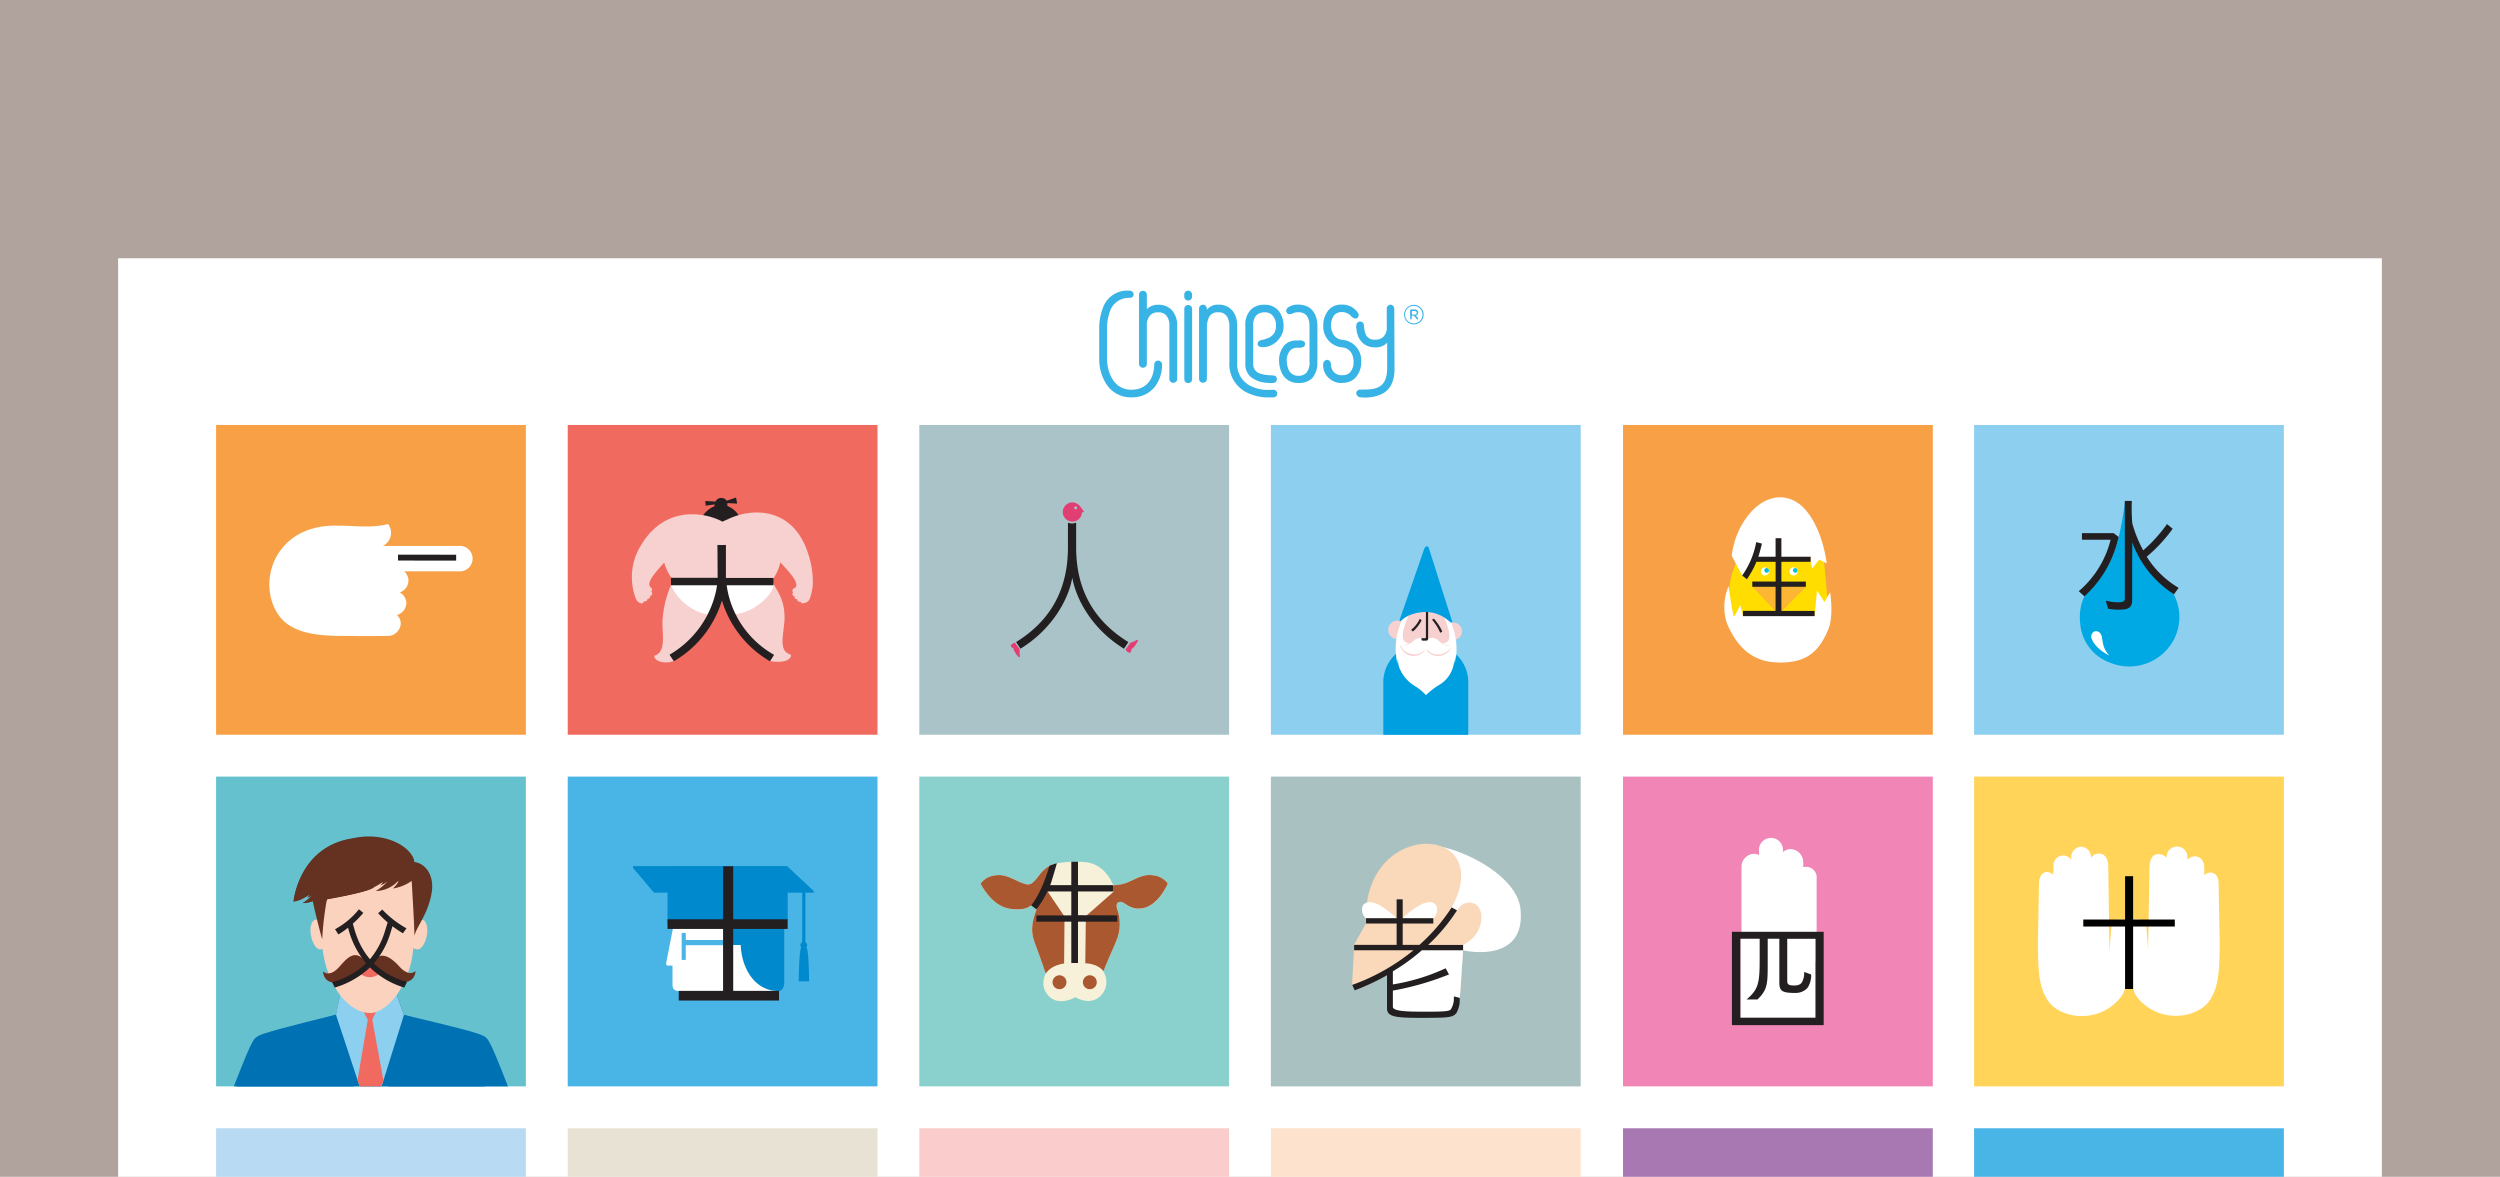 <svg id="Layer_1" data-name="Layer 1" xmlns="http://www.w3.org/2000/svg" xmlns:xlink="http://www.w3.org/1999/xlink" viewBox="0 0 572.11 269.3"><defs><clipPath id="clip-path"><rect id="SVGID" width="572.11" height="269.3" style="fill:none"/></clipPath><clipPath id="clip-path-2"><path id="SVGID-2" data-name="SVGID" d="M403,130.76a.93.93,0,1,0,.93-.93.93.93,0,0,0-.93.93" style="fill:none"/></clipPath><clipPath id="clip-path-3"><path id="SVGID-3" data-name="SVGID" d="M409.52,130.76a.93.93,0,1,0,.93-.93.93.93,0,0,0-.93.93" style="fill:none"/></clipPath><clipPath id="clip-path-4"><path id="SVGID-4" data-name="SVGID" d="M245.19,197.22a21.48,21.48,0,0,0-2.9.29c-3.48.61-4.24,2.66-5.37,3.9s-1.65,1.27-3.65.4-3.4-1.86-5.67-1.47a4.64,4.64,0,0,0-3.2,1.87s2.42,5.07,6.6,5.73c2,.32,4.05.29,5.33-1.07.26-.28,1-.2,1,.94-1.55,3.83-1.29,5.95-.53,7.95.49,1.31,1.87,5.1,2.36,6.58,0,.07.15.35.13.41-.73,1.8-.83,3.52.68,5.14,2.37,2.55,6.15.29,6.15.29s3,2,5.47-.05a4.43,4.43,0,0,0,.91-5.8c.49-1.48,2.51-5.81,3-7.12a9.94,9.94,0,0,0,.13-7.25c-.29-1,0-1.67.92-1.57s1.72,1.54,4.09,1.54c4.23,0,6.6-5.73,6.6-5.73a4.64,4.64,0,0,0-3.2-1.87c-2.27-.4-3.67.6-5.67,1.47a8.6,8.6,0,0,1-3.6.77c-.17-.41-1.69-4.5-5.88-5.22,0,0-.87-.11-2.16-.14-.46,0-1,0-1.52,0" style="fill:none"/></clipPath><clipPath id="clip-path-5"><path id="SVGID-5" data-name="SVGID" d="M145.1,198.25c-.27,0-.33.24-.14.43l4.63,5.47a.43.43,0,0,0,.32.12h2.85v7.15l14.75.14v4.71h2c.31,6.23,3.9,10.68,8.78,10.52.74,0,1.19-1,1.19-2V211.25s.79-.39.79-.88v-6.1h3.32v11.33a.77.77,0,0,0-.42.69.75.75,0,0,0,.19.5c-.53,1-.57,7.77-.57,7.77l2.37,0s0-7.11-.62-7.81a.77.77,0,0,0-.23-1.16V204.26h1.76c.21,0,.26-.22.1-.35l-6-5.61a.29.29,0,0,0-.19-.06Z" style="fill:none"/></clipPath><clipPath id="clip-path-6"><path id="SVGID-6" data-name="SVGID" d="M312.57,210.14v1.23l-2.74,4.88v1.23l-.43,7.94,8.42-2.71.17,3.14s-.06,4.4.41,5.31c.37.7,10,2.71,14.19.66,1.31-.63,1.17-2.26,1.48-3.46l.74-10.88-.05-1.2s4.51-1.92,4.23-6.84c-.18-3.12-3.81-4.07-5.61-1l-1.22-.67c5.19-9.49.41-14.66-5.73-14.65s-13.94,5.38-13.86,17" style="fill:none"/></clipPath><clipPath id="clip-path-7"><rect id="SVGID-7" data-name="SVGID" x="49.45" y="177.72" width="70.89" height="70.89" style="fill:none"/></clipPath><clipPath id="clip-path-8"><path id="SVGID-8" data-name="SVGID" d="M88.85,249h27.52s-2.84-7.48-4-9.74c-.83-1.65-1-2-2.87-2.68-3.65-1.27-17.1-4.33-17.1-4.33l-1.9-5.38Z" style="fill:none"/></clipPath><clipPath id="clip-path-9"><path id="SVGID-9" data-name="SVGID" d="M90.45,228l-1,13.85,3.23-9.54-.19,0-1.81-5.12Z" style="fill:none"/></clipPath><clipPath id="clip-path-10"><path id="SVGID-10" data-name="SVGID" d="M77.14,232.16s-13.23,3.17-16.88,4.44c-1.89.69-2,1-2.87,2.68-1.13,2.26-4,9.74-4,9.74H80.95L79,226.78Z" style="fill:none"/></clipPath><clipPath id="clip-path-11"><path id="SVGID-11" data-name="SVGID" d="M77.14,232.16h0l3.19,9.41L79,226.78Z" style="fill:none"/></clipPath><clipPath id="clip-path-12"><path id="SVGID-12" data-name="SVGID" d="M78.08,226.56l-1.19,5.68s-13,3.58-16.7,4.84c-1.89.69-2,1-2.87,2.68a93.81,93.81,0,0,0-3.22,9.33l56.87,0-.75-11.52-17.8-5.3-1.76-5-3-2.7Z" style="fill:none"/></clipPath><clipPath id="clip-path-13"><polygon id="SVGID-13" data-name="SVGID" points="78.08 226.56 76.89 232.22 82.45 249.07 87.17 249.07 92.44 232.24 92.42 232.24 90.66 227.23 88.89 225.64 84.24 225.24 78.08 226.56" style="fill:none"/></clipPath><clipPath id="clip-path-14"><path id="SVGID-14" data-name="SVGID" d="M73.72,216.57c1.15,10,6.64,15.33,11.05,15.26,4.21-.07,9.85-7.45,9.85-16.3s2.87-17.58-8-17.58-13.9,9.83-12.88,18.62" style="fill:none"/></clipPath></defs><title>word-bank</title><rect width="572.11" height="269.3" style="fill:#b0a39e"/><g style="clip-path:url(#clip-path)"><rect x="27.03" y="59.11" width="518.04" height="710.46" style="fill:#fff"/><rect x="210.38" y="97.25" width="70.89" height="70.89" style="fill:#aac3c8"/><path d="M244.39,119.6v5.72c0,9.83-4.18,16.86-11.86,21.61l1,1.52c7.17-4.4,10.79-11,11.76-15.76l.09-.47.1.48c1,4.78,4.57,11.36,11.74,15.76l1-1.52c-7.69-4.74-11.95-11.77-11.95-21.61V119.6a2.42,2.42,0,0,1-.94.2,2.85,2.85,0,0,1-1-.21" style="fill:#231f20"/><path d="M257.56,148.68a2.12,2.12,0,0,0,1,.76,0,0,0,0,0,0,0l.44-.63a0,0,0,0,0,0-.05l-.2-.16a2,2,0,0,0,.82-.69,7.82,7.82,0,0,0,.58-.86c.16-.27.22-.41.19-.5a.21.21,0,0,0-.12-.12c-.08,0-.2,0-.38.15l-.29.16a3.82,3.82,0,0,1-.94.34Z" style="fill:#e13f73"/><path d="M232.26,147.08a2.07,2.07,0,0,0-1,.64,0,0,0,0,0,0,0l.42.62a0,0,0,0,0,0,0l.22-.13a2,2,0,0,0,.34,1,6.75,6.75,0,0,0,.58.83c.19.24.29.34.39.34a.19.19,0,0,0,.15-.07c.06-.06,0-.19,0-.4s0-.2,0-.32a3.64,3.64,0,0,1,0-1Z" style="fill:#e13f73"/><path d="M246.16,115.89a.33.33,0,1,0,.33.33.33.33,0,0,0-.33-.33m1.93,1.2-.48.21a2.2,2.2,0,1,1-2.19-2.33,2.33,2.33,0,0,1,1.92,1.12Z" style="fill:#e13f73"/><rect x="129.92" y="97.25" width="70.89" height="70.89" style="fill:#f16a60"/><path d="M166.54,115.13l2.09.12a0,0,0,0,0,.05-.06l-.23-1.31a0,0,0,0,0-.07,0l-2.08.71a1.49,1.49,0,0,0-2.57.19l-2.27-.13a0,0,0,0,0-.05.06l.07,1a0,0,0,0,0,.06,0l2-.28a1.51,1.51,0,0,0,0,.39c-1.68.68-3.27,2.35-3.27,3.93,0,2.05,1.14.15,4.77.24s4.45,1.57,4.45-.48c0-1.59-1.45-3.11-3.06-3.72a1.42,1.42,0,0,0,0-.61" style="fill:#231f20"/><path d="M146.92,138a.5.5,0,0,0,.49-.43.47.47,0,0,0,.24.06.5.5,0,0,0,.5-.5.45.45,0,0,0,0-.09l.12,0a.5.5,0,0,0,.5-.5.47.47,0,0,0,0-.19.5.5,0,0,0,.5-.5,1,1,0,0,0-.21-.46c.63-1.28-.91-.57-.34-2.31.37-1.14,2.08-3,3.28-4.34a11.26,11.26,0,0,0,1.66,3.52,2.41,2.41,0,0,1,0,1.38,24.48,24.48,0,0,0-2,7.69c-.34,2.95,1,7.53-1.61,8.62-.16.07-.41,0-.27.47.6,1.41,3.41,1.36,4.53.79.41-1.09,6.57-5,8.56-9.44a31.55,31.55,0,0,0,2.45-7.61,31.57,31.57,0,0,0,2.45,7.61c1.85,4.13,7.48,8.7,8.26,9.33l.24.15c.81.29,4.11.51,4.7-1,.21-.43-.27-.55-.43-.61-2.53-1-1-5.18-1-8.33,0-4-1.58-5.93-2.42-7.52a2.32,2.32,0,0,1-.32-1.12,11.3,11.3,0,0,0,1.78-4c1.27,1.39,3.16,3.43,3.55,4.61.58,1.77-1.33,1-.64,2.32a.83.83,0,0,0-.15.36.49.49,0,0,0,.49.49.46.46,0,0,0,0,.18.49.49,0,0,0,.49.49h.12a.52.52,0,0,0,0,.09.49.49,0,0,0,.49.49.47.47,0,0,0,.24-.06.49.49,0,0,0,.48.41,2.11,2.11,0,0,0,1.17-.37,1.41,1.41,0,0,0,.48-.64,11.27,11.27,0,0,0,.69-3.17,19.76,19.76,0,0,0-1-7c-3.32-10.74-12.66-10.87-18.52-8-.63.27-1.14.51-1.14.51-3.7-2.06-13.92-4.34-19.47,6.92a13.87,13.87,0,0,0-1.06,8.12,12.38,12.38,0,0,0,.76,2.69,1.64,1.64,0,0,0,1.55,1" style="fill:#f7d1cf"/><path d="M153.65,132.77c.65.29-.09,1.16-.09,1.16a11.86,11.86,0,0,0,9.84,6.92c-.27-.73,1.48-7.18,1.48-7.18Z" style="fill:#fff;fill-rule:evenodd"/><path d="M176.23,133l.8.94c-.29,2.38-5,6.79-9.74,6.64.27-.72-1.69-6.87-1.69-6.87Z" style="fill:#fff;fill-rule:evenodd"/><path d="M164.23,132.23H153.55v1.7c2.77,0,10.54,0,10.54,0-.06.38-.13.79-.19,1.14a22.44,22.44,0,0,1-10.69,14.76l1,1.49a24.2,24.2,0,0,0,11-13.9,24.21,24.21,0,0,0,11,13.91l.94-1.47a21.75,21.75,0,0,1-10.67-14.78c-.06-.35-.13-.76-.19-1.14H177v-1.69c-2.49,0-10.88,0-10.88,0v-7.55a16,16,0,0,1-1.94,0Z" style="fill:#231f20"/><rect x="371.42" y="97.25" width="70.89" height="70.89" style="fill:#f8a045"/><path d="M417.34,127.69s.49,5,.85,9-2.38,9.23-2.38,9.23-16.7-1.53-18.16-3.18a7.05,7.05,0,0,1-1.65-3.91c-2-7.64,5.32-17.19,5.32-17.19s.12.8.37.67,3.79-2,5.5-1.83,10.15,7.22,10.15,7.22" style="fill:#fd0;fill-rule:evenodd"/><polygon points="401.02 134.26 407 140.66 413.27 134.28 401.02 134.26" style="fill:#fcb633;fill-rule:evenodd"/><path d="M398.7,131.73c0-.05-2.4-4.53-2.4-4.53a18.35,18.35,0,0,1,3.55-9c4.1-5.38,9.87-5.89,13.67-1.12s4.5,11.85,4.5,11.85l-1.71-.86-1.59,2-.38-1.5,0-1.06-7.16.31-.12-4.65-.25,4.52-2.81.49-2.69-.61.86-2.45q-2.51,6.54-3.41,6.61" style="fill:#fff;fill-rule:evenodd"/><path d="M407.06,151.6c-5.45,0-9.45-3-11.92-9.11a12.12,12.12,0,0,1,.43-8.32s.73,5.32,1.22,7a23.73,23.73,0,0,0,1.47-2.69l.61,2.45h16.39l.55-5.81,1.69,2.65,1.31-2.23s.86,5.26-.37,8.38c-2.47,6.13-5.92,7.71-11.37,7.71" style="fill:#fff"/><path d="M403.9,129.83a.93.93,0,1,1-.93.93.93.93,0,0,1,.93-.93" style="fill:#fff"/><g style="clip-path:url(#clip-path-2)"><path d="M404.29,130a.53.53,0,1,1-.53.53.53.53,0,0,1,.53-.53" style="fill:#00bedb"/></g><path d="M410.45,129.83a.93.93,0,1,1-.93.93.94.94,0,0,1,.93-.93" style="fill:#fff"/><g style="clip-path:url(#clip-path-3)"><path d="M410.84,130a.53.53,0,1,1-.52.53.53.53,0,0,1,.52-.53" style="fill:#00bedb"/></g><path d="M403.21,124.4c-.27,1.09-.51,2.06-.82,3h3.94v-4.23h1.33v4.23h6.69v1.17h-6.69v4.52h5.6v1.2h-5.6v5.52h7.6V141H398.87V139.8h7.46v-5.52H401v-1.2h5.34v-4.52h-4.39a21,21,0,0,1-2.19,4l-1.07-.86a19.22,19.22,0,0,0,3.21-7.64Z" style="fill:#231f20"/><rect x="290.84" y="97.25" width="70.89" height="70.89" style="fill:#8dcfef"/><path d="M336,156.16v12H316.56v-12a8.78,8.78,0,0,1,8.78-8.78h1.89a8.78,8.78,0,0,1,8.78,8.78" style="fill:#009fdf"/><path d="M322.86,139.18a23.61,23.61,0,0,0,2-1.32c.46-.4,5,1.58,6.09,2.86a4.37,4.37,0,0,1,.66,2,2,2,0,1,1,1.05,3.75,2,2,0,0,1-.9-.21c0,.54,1,3,1,3.12-4.48,5.61-11.9,2.15-12.59-.58-.06-.24.19-2.35.18-2.62a2.15,2.15,0,0,1-.56.08,2.12,2.12,0,1,1,1.39-3.73,20.84,20.84,0,0,1,1.71-3.33" style="fill:#f7d1cf"/><path d="M329.6,144.82a11.91,11.91,0,0,0-1.89-3l.42-.25a11.74,11.74,0,0,1,1.93,2.94Zm-6.69-.67a6.8,6.8,0,0,0,2-2.56l.41.36a7.91,7.91,0,0,1-2,2.57,3.28,3.28,0,0,0-.37-.37" style="fill:#231f20"/><path d="M320.48,147.73h-.1a3.5,3.5,0,0,0,2.19,2.24,3.13,3.13,0,0,0,3.46-1.13.28.28,0,1,1,.47.06A3.27,3.27,0,0,0,330,150a3,3,0,0,0,2.13-2,3.49,3.49,0,0,1-2.1,1.65,3.44,3.44,0,0,1-3.61-1.1l-.14-.22-.08.13a3.06,3.06,0,0,1-3.33,1.17,3.13,3.13,0,0,1-2.34-1.94m9.48-.58c1.7.28,1.93-1.25,1.45-3.05a22.75,22.75,0,0,0-1.25-3.5,9.39,9.39,0,0,1,1.62,1.12c.29.76.63,1.72.87,2.59a14.71,14.71,0,0,1,.47,6.3l-.1-.44a3.23,3.23,0,0,1-.31,1.81,2.44,2.44,0,0,0,0-1.15,6,6,0,0,1-.35,2.2,7,7,0,0,1-3.16,3.81,16.39,16.39,0,0,0-2.73,2.09l-.21.18a12,12,0,0,0-2.84-2.27,8.75,8.75,0,0,1-3.22-3.94,5,5,0,0,1-.3-2.07s-.14.16-.14,1.16a15.16,15.16,0,0,1,.17-7.68c.29-1,.71-2.17,1-3a6.67,6.67,0,0,1,1.67-1,17.28,17.28,0,0,0-1.41,3.64c-.46,1.72-.28,3.29,1.22,3.19a3.23,3.23,0,0,1-1.58.57,3.54,3.54,0,0,0,2.7-1.13,2.31,2.31,0,0,1,2.63-.18,1.54,1.54,0,0,1,.12.18,2,2,0,0,1,2.77,0c1.44,1.36,2.46,1.39,2.91,1.3a3.43,3.43,0,0,1-2-.77" style="fill:#fff"/><path d="M326.5,146.58a4.69,4.69,0,0,1-1.11,0l-.16-.53h.52c.5,0,.56,0,.56-.2v-6l.66,0c0,.06-.05.09-.15.1V146c0,.37-.06.52-.3.61" style="fill:#231f20"/><path d="M326,125.49c.18-.51.8-.7,1,0l5.37,16.89a2.21,2.21,0,0,0-.37.08s-1.09-.9-1.57-1.2a7.82,7.82,0,0,0-3.94-1.2,9.3,9.3,0,0,0-4.48,1,7.16,7.16,0,0,0-1.48,1.08l-.29-.12s5.3-15.27,5.73-16.56" style="fill:#009fdf;fill-rule:evenodd"/><rect x="451.76" y="97.25" width="70.89" height="70.89" style="fill:#8dcfef"/><path d="M497.47,136a32.26,32.26,0,0,1-9.58-14.44c-.48-1.41-.22-6.88-.22-6.88s-1.13.2-1.37,0a74.92,74.92,0,0,1-1.45,8.25c-2.14,9.05-5.87,9.28-7.73,13.25a11.39,11.39,0,0,0-1.09,6.31,10.35,10.35,0,0,0,6.7,9.1,11.54,11.54,0,0,0,14.41-4.64,11.1,11.1,0,0,0,.32-10.91" style="fill:#00a8e4;fill-rule:evenodd"/><path d="M484.84,122.88A25.74,25.74,0,0,1,477,136.47l-1.29-1.18A22.62,22.62,0,0,0,483,123.52h-6.56V122h7.24ZM497.51,136a23.82,23.82,0,0,1-9.58-11.93c.06,1.55,0,3.67,0,4.89v8.3c0,1.83-.88,2.25-2.86,2.25a13.22,13.22,0,0,1-2.65-.21l-.52-1.84a11.88,11.88,0,0,0,2.8.37c.94,0,1.55-.14,1.55-.87V114.63h1.61a41.13,41.13,0,0,0,.1,5.13,29.25,29.25,0,0,0,2.45,6.09l.08.08a35,35,0,0,0,5.42-6l1.3,1.07a35.34,35.34,0,0,1-5.94,6.4,21.31,21.31,0,0,0,7.29,7.12Z" style="fill:#231f20"/><path d="M478.74,146.31a1.31,1.31,0,0,1,.46-1.77,1.2,1.2,0,0,1,1.5.49c.71,1,0,2.77,2,5,0,0-3-1.39-4-3.75" style="fill:#fff;fill-rule:evenodd"/><rect x="129.92" y="258.19" width="70.89" height="70.89" style="fill:#e8e2d5"/><rect x="371.42" y="258.19" width="70.89" height="70.89" style="fill:#a878b3"/><rect x="451.76" y="258.19" width="70.89" height="70.89" style="fill:#49b4e6"/><rect x="210.38" y="177.72" width="70.89" height="70.89" style="fill:#8ad1cd"/><path d="M258.37,201.81c2-.87,3.4-1.87,5.67-1.47a4.64,4.64,0,0,1,3.2,1.87s-2.37,5.74-6.6,5.74c-2.37,0-3.17-1.43-4.09-1.54s-1.21.59-.92,1.57a9.94,9.94,0,0,1-.13,7.25c-.49,1.31-2.51,5.64-3,7.12a4.43,4.43,0,0,1-.91,5.79c-2.48,2.05-5.47.05-5.47.05s-3.78,2.26-6.15-.29c-1.51-1.63-1.41-3.35-.68-5.14,0-.06-.1-.34-.13-.41-.49-1.48-1.87-5.27-2.36-6.58-.76-2-1-4.12.53-7.95,0-1.15-.71-1.23-1-.94-1.28,1.37-3.29,1.4-5.33,1.07-4.18-.66-6.6-5.74-6.6-5.74a4.65,4.65,0,0,1,3.2-1.87c2.27-.4,3.67.6,5.67,1.47s2.59.77,3.65-.4,1.89-3.29,5.37-3.9a21.25,21.25,0,0,1,2.9-.29c.53,0,1.06,0,1.52,0,1.3,0,2.16.14,2.16.14,4.19.73,5.72,4.82,5.88,5.22a8.58,8.58,0,0,0,3.61-.77" style="fill:#f8f1da"/><g style="clip-path:url(#clip-path-4)"><path d="M261.06,200.06a6.11,6.11,0,0,1,3.2-.28A5.8,5.8,0,0,1,267,201a4.22,4.22,0,0,1,.62.62,4.51,4.51,0,0,1,.35.52l-.09.23a14.47,14.47,0,0,1-1.78,3c-1.15,1.47-2.93,3.07-5.3,3.07a4.62,4.62,0,0,1-2.78-.86c-.28-.19-.51-.38-.73-.52a.77.77,0,0,0-.4-.16,1,1,0,0,0-1,.89,16.61,16.61,0,0,1,1,4.12,46.48,46.48,0,0,1-2.21,7.08c-.58,1.37-1.23,2.76-1.47,3.49l.09.69-.5-.52c-1.38-2.25-4.44-2.2-4.44-2.2l.13-10.81,6.36-5.58a5.4,5.4,0,0,0-1.6-.69c-.23,0,1.7-.57,1.65-.89-.11-.7-.8-3-1-3.69a9.38,9.38,0,0,0,1.31,2.18c.3.22.55.41.78.55a1.57,1.57,0,0,0,.55.23,3.33,3.33,0,0,0,1.8-.44c1-.44,1.88-.91,2.77-1.22" style="fill:#a95830"/><path d="M231.24,200.06a6.09,6.09,0,0,0-3.19-.28,41.9,41.9,0,0,0-4,1.16l-.43,1.83a15.37,15.37,0,0,1,2.67,2.57,8.63,8.63,0,0,0,5.3,3.07c2.76.51,4.95-1,4.95-.65,0,0-1.18,4-1.05,5.42.16,1.83,2.45,8.62,2.7,9.36l.71,1.19s.53-2.62,4.62-3.24l.09-10.75-4.31-6.38s-.11.1-.11,0a5.72,5.72,0,0,1,.08-.86c.11-.7,1.2-3.35,1.37-4l-.16-1.21-1.9,1.18c-.69.43-.9,2.15-1.38,2.5-.3.22-.55.41-.79.55a1.56,1.56,0,0,1-.55.23,3.34,3.34,0,0,1-1.81-.44c-1-.44-1.87-.91-2.77-1.22" style="fill:#a95830"/></g><path d="M255.69,209.48v1.44h-9v9.45h-1.53v-9.45h-8v-1.44h8V204h-5.48a20.3,20.3,0,0,1-2.51,4.09c-.33-.26-1.22-.92-1.22-.92,1.66-1.86,3.32-5.85,4.19-9a7.5,7.5,0,0,1,1.72-.61s-1.16,4.1-1.53,5h4.83v-5.36h1.53v5.36h8V204h-8v5.44Z" style="fill:#231f20"/><path d="M240.87,224.77a1.59,1.59,0,1,1,1.59,1.6,1.59,1.59,0,0,1-1.59-1.6" style="fill:#a95830"/><path d="M247.81,224.78a1.59,1.59,0,1,1,1.59,1.59,1.59,1.59,0,0,1-1.59-1.59" style="fill:#a95830"/><rect x="129.92" y="177.72" width="70.89" height="70.89" style="fill:#49b4e6"/><path d="M177.25,225c-3-1.74-5.9-4.67-6.12-8.91h-3.67v.21H156.93v3.38H156v-6.19h.94v1.62h9.65l-.24-3.17H154.1l-1.66,8.47c0,.25,0,.56.39.56h1.07v4.28c0,.57,0,1.57,1.62,1.55h22.77c-1-.12-.14-1.28-1-1.79" style="fill:#fff;fill-rule:evenodd"/><path d="M169.5,216.26c.31,6.23,3.9,10.68,8.78,10.52.74,0,1.19-1,1.19-2V211.25s.79-.39.79-.88v-6.1h3.32v11.33a.77.77,0,0,0-.42.69.76.76,0,0,0,.19.51c-.53,1-.57,7.77-.57,7.77l2.37,0s0-7.11-.62-7.81a.76.76,0,0,0-.23-1.16V204.26h1.76c.21,0,.26-.22.1-.35l-6-5.61a.3.3,0,0,0-.19-.06H145.1c-.27,0-.33.24-.14.43l4.63,5.47a.43.43,0,0,0,.32.12h2.85v7.15l14.75.14v4.71Z" style="fill:#008acd"/><g style="clip-path:url(#clip-path-5)"><rect x="139.21" y="191.71" width="52.8" height="12.47" style="fill:#008acd"/></g><polygon points="167.79 210.37 167.79 198.24 165.47 198.24 165.47 210.37 152.76 210.37 152.76 212.58 165.47 212.58 165.47 226.75 155.34 226.75 155.32 228.96 178.27 228.96 178.27 226.75 167.79 226.75 167.79 212.58 180.25 212.58 180.25 210.37 167.79 210.37" style="fill:#231f20"/><rect x="451.76" y="177.72" width="70.89" height="70.89" style="fill:#ffd459"/><rect x="210.38" y="258.19" width="70.89" height="70.89" style="fill:#facdcc"/><rect x="49.45" y="258.19" width="70.89" height="70.89" style="fill:#b8daf2"/><rect x="49.45" y="177.72" width="70.89" height="70.89" style="fill:#65c1ce"/><rect x="49.45" y="97.25" width="70.89" height="70.89" style="fill:#f8a045"/><path d="M90.82,140.73a2.65,2.65,0,0,1,.89,2,3,3,0,0,1-3.15,2.8s-5.92.09-8.13,0c-6.48.07-10.86-.29-14.28-2.46-5.15-3.27-6.71-13-.28-19,2.19-2.05,5.79-3.87,11.29-3.78,4.39,0,7.65.62,11.66-.36a3.35,3.35,0,0,1-1.19,5l17.36,0a2.92,2.92,0,1,1,0,5.82l-12.52,0a2.77,2.77,0,0,1,1,2.13,2.9,2.9,0,0,1-2,2.69A2.84,2.84,0,0,1,93,138a2.92,2.92,0,0,1-2.15,2.73" style="fill:#fff"/><rect x="97.07" y="120.96" width="1.35" height="13.31" transform="translate(-30 225.2) rotate(-89.93)" style="fill:#231f20"/><rect x="290.84" y="177.72" width="70.89" height="70.89" style="fill:#aac1c1"/><path d="M329.63,193.72c7.32,1.54,17.61,7.4,18.32,14.29,1.25,12.09-11.57,9.85-13.14,9.46l0-1.36a.58.58,0,0,1,.22-.33,4.49,4.49,0,0,0,.58-.33,6.66,6.66,0,0,0,1.29-1.09,6.44,6.44,0,0,0,1.69-4.92c-.15-2.62-3.06-3.44-4.74-.57a.36.36,0,0,1-.55.1L332,207.92a.42.42,0,0,1-.09-.47c4.15-7.59,1.89-12.28-2.28-13.73" style="fill:#fff;fill-rule:evenodd"/><path d="M334.77,216.27l.05,1.2-.74,10.88c-.31,1.2-.17,2.83-1.48,3.46-4.23,2-13.82,0-14.19-.66-.48-.92-.41-5.32-.41-5.32l-.17-3.14-8.42,2.71.43-7.94v-1.23l2.74-4.88v-1.23c-.16-23.07,30.08-21.55,19.59-2.37l1.22.67c1.8-3.07,5.43-2.12,5.61,1,.28,4.91-4.23,6.83-4.23,6.83" style="fill:#fad8ba"/><g style="clip-path:url(#clip-path-6)"><path d="M332.32,216.67l4.28.33-.77,12c-2,6.48-17.89,6.63-17.73,6.17s.1-12.63.1-12.63,5.35-4,7.12-5.31,7-.51,7-.51" style="fill:#fff;fill-rule:evenodd"/></g><path d="M312.88,210.24c-1-.14-1.73-2.47-.71-3.35,2.16-1.87,7,2.83,7.46,3.27l-4.27.07Z" style="fill:#fff;fill-rule:evenodd"/><path d="M327.68,210.26c1-.14,1.73-2.49.71-3.37-2.15-1.87-7,2.84-7.46,3.27l4.27.07Z" style="fill:#fff;fill-rule:evenodd"/><path d="M325.47,217.47h9.35v-1.23h-8a41.26,41.26,0,0,0,6.44-7.65l.17-.26-1.22-.67-.15.22a42.52,42.52,0,0,1-7.23,8.35H321v-4.88h7v-1.23h-7v-4.32h-1.39v4.32h-7v1.23h7v4.88h-9.73v1.23h13.59a47.43,47.43,0,0,1-13.73,7.83l-.29.1.57,1.25.25-.1a52.59,52.59,0,0,0,7.14-3.37v7.56c0,1.91,1.72,2.2,7.64,2.2,6.47,0,7.35-.06,8.23-1.09l0,0a6,6,0,0,0,.78-3l0-.48-1.35-.34,0,.34A4.57,4.57,0,0,1,332,231c-.32.43-1.78.51-4.56.51-.67,0-1.51,0-2.44,0-3.16,0-6.25-.13-6.25-1.1v-3.72a65.11,65.11,0,0,0,12.56-3.58l.29-.12-.78-1.41-.24.12a46.16,46.16,0,0,1-11.83,3.58v-3a45.07,45.07,0,0,0,6.69-4.86" style="fill:#231f20"/><rect x="371.42" y="177.72" width="70.89" height="70.89" style="fill:#f186b6"/><rect x="398.27" y="214.84" width="17.21" height="18.08" style="fill:#fff"/><path d="M401.39,195.38a3,3,0,0,0-2.86,3.11v17.15a2.86,2.86,0,1,0,5.71.24,2.42,2.42,0,0,0,1.08.25,2.51,2.51,0,0,0,1.72-.7,2.92,2.92,0,0,0,2.76,2.29,2.75,2.75,0,0,0,.51,0v1a3,3,0,0,0,2.86,3.12c1.58,0,2.55-1.45,2.55-3.17V201.06a2.4,2.4,0,0,0-2.55-2.68,2.93,2.93,0,0,0-.51.05v-1a3,3,0,0,0-2.86-3.11A2.71,2.71,0,0,0,408,195v-.13a2.75,2.75,0,1,0-5.45,0v.8a2.65,2.65,0,0,0-1.2-.29" style="fill:#fff"/><path d="M417.34,232.8v1.79h-21V213.23h21ZM414.47,223a5.1,5.1,0,0,1-.55,2.57,1.93,1.93,0,0,1-.59.8,3.76,3.76,0,0,1-2.56.86c-3.09,0-3.58-.52-3.58-2.47v-9.94h-2.66c0,.8,0,3.21,0,4.49,0,5.87.09,7-2.33,9.41h-2.51c2.76-2.3,3-3.85,3-9.28,0-1.29,0-2.89,0-4.62h-4.42v18.08h17.21V214.84H409v9.63c0,.9.43,1.05,1.67,1.05s1.73-.56,1.91-1.24a3.77,3.77,0,0,0,.28-1.86Z" style="fill:#231f20"/><path d="M500.56,196.78v-.47a2.37,2.37,0,1,0-4.72,0v0a2.52,2.52,0,0,0-1.86-.85c-1.3,0-2.08,1-2.09,3.26l-.31,18.54-.44-6a3.08,3.08,0,0,0-3.76-.42c.33,3.06,0,4.81,0,8.3a19.54,19.54,0,0,0,.76,7,5.17,5.17,0,0,0,.91,2.05c5.12,6.35,14,4.78,16.64.72,2-3.07,2.25-6.46,2.27-13.31L507.71,202c0-1.32-.72-2.33-1.93-2.32a2.18,2.18,0,0,0-1.34.61v-1.75c0-1.42-.83-2.57-2.14-2.56A2.26,2.26,0,0,0,500.56,196.78Z" style="fill:#fff"/><path d="M474,196.78v-.47a2.37,2.37,0,0,1,2.25-2.55,2.41,2.41,0,0,1,2.27,2.58v0a2,2,0,0,1,1.84-1c1.31,0,2.11,1.12,2.11,3.18l.26,19.24.5-6.46a3.08,3.08,0,0,1,3.76-.42c-.32,3.06,0,4.81,0,8.3a20.14,20.14,0,0,1-.71,7,4.79,4.79,0,0,1-1,2.07c-5.12,6.35-14,4.78-16.64.72-2-3.07-2.25-6.46-2.27-13.31l.24-13.43c0-1.32.59-2.68,1.8-2.67a2.43,2.43,0,0,1,1.45.59l.1-1.73a2.23,2.23,0,0,1,4-1.71Z" style="fill:#fff"/><polygon points="486.31 226.33 486.31 212.03 476.75 212.03 476.75 210.43 486.31 210.43 486.31 200.51 488.15 200.51 488.15 210.43 497.69 210.43 497.69 212.03 488.15 212.03 488.15 226.33 486.31 226.33" style="fill:#010100"/><rect x="290.84" y="258.19" width="70.89" height="70.89" style="fill:#fde2cd"/><path d="M271.91,68.77a.89.89,0,0,1-.9-.87v-.58a.9.9,0,0,1,1.79,0v.58a.88.88,0,0,1-.89.87" style="fill:#37b3e6"/><path d="M301.45,82.71a5.13,5.13,0,0,1-1.19,3.86,4.28,4.28,0,0,1-3.13,1.07,4,4,0,0,1-3.81-2.32,6.35,6.35,0,0,1-.6-2.6A5.22,5.22,0,0,1,294,78.92a3.84,3.84,0,0,1,2.91-1,4.65,4.65,0,0,1,.95,0c.51.14.85.38.79.86s-.39.74-1,.79c-.14,0-.49,0-.65,0a2.28,2.28,0,0,0-1.72.61,3.36,3.36,0,0,0-.8,2.54,4.72,4.72,0,0,0,.42,1.89A2.32,2.32,0,0,0,297.16,86a2.37,2.37,0,0,0,1.77-.67,3.42,3.42,0,0,0,.74-2.55V74.63c0-2.11-.87-3.18-2.57-3.18a2.61,2.61,0,0,0-1.23.26,1.53,1.53,0,0,1-.74.18.74.74,0,0,1-.78-.82,1,1,0,0,1,.56-.8,3.66,3.66,0,0,1,2.2-.56c2.74,0,4.37,1.84,4.37,4.92v8.08Z" style="fill:#37b3e6"/><path d="M310.36,75c-.07-1,.37-1.42.86-1.42s.8.22.93.94a5.47,5.47,0,0,0,.49,2.21,2.16,2.16,0,0,0,2.08,1,2.57,2.57,0,0,0,1.85-.64,3.07,3.07,0,0,0,.78-2.41V70.61a.92.92,0,0,1,.85-.89.93.93,0,0,1,.87.88l.06,13.67c0,2.91-.9,4.82-2.76,5.82a9,9,0,0,1-5,.83,1,1,0,0,1-1-1,.89.89,0,0,1,1-.76c3.19,0,6.08-.06,6.08-5l0-5.73a3.6,3.6,0,0,1-2.7,1.07c-2.91,0-4.14-2.1-4.34-4.18Z" style="fill:#37b3e6"/><path d="M258.89,90.94a6.61,6.61,0,0,1-5.79-3.18,10.45,10.45,0,0,1-1.55-5.44V75.43a13.16,13.16,0,0,1,.82-4.91,5.91,5.91,0,0,1,6.12-4,.93.93,0,0,1,.95.82.84.84,0,0,1-.92.82,4.55,4.55,0,0,0-4.49,3,11.58,11.58,0,0,0-.69,4.26v6.89c0,1.91,1,6.88,5.56,6.88,3.86,0,5.24-3,5.24-5.86a.9.9,0,0,1,1.79,0,8.33,8.33,0,0,1-1.64,5.18,6.61,6.61,0,0,1-5.39,2.42" style="fill:#37b3e6"/><path d="M271.92,87.66a.88.88,0,0,1-.9-.87V70.6a.9.9,0,0,1,1.79,0V86.79a.88.88,0,0,1-.9.87" style="fill:#37b3e6"/><path d="M268.1,70.89a5.15,5.15,0,0,1,1.29,3.76V86.8a.9.9,0,0,1-1.79,0V74.66a3.46,3.46,0,0,0-.78-2.56,2.41,2.41,0,0,0-1.8-.62,2.35,2.35,0,0,0-1.77.64,3.23,3.23,0,0,0-.8,2.49v8.74a.9.9,0,0,1-1.79,0v-16a.9.9,0,0,1,1.79,0v3.39a3.62,3.62,0,0,1,2.57-1,4.18,4.18,0,0,1,3.08,1.15" style="fill:#37b3e6"/><path d="M291.43,89.2a.87.87,0,1,1,0,1.74H289.7a10.8,10.8,0,0,1-4.13-1,7.22,7.22,0,0,1-4.24-7V74.64a4.49,4.49,0,0,0-.36-1.88,2.17,2.17,0,0,0-2.21-1.29,2.12,2.12,0,0,0-2.17,1.3,5.56,5.56,0,0,0-.4,1.89V86.78a.9.9,0,0,1-1.79,0V70.6a.88.88,0,0,1,.9-.87c.5,0,.9.4.9,1.17a3,3,0,0,1,2.56-1.17A3.92,3.92,0,0,1,282.61,72a6.17,6.17,0,0,1,.52,2.6V83a5.53,5.53,0,0,0,3.23,5.41,9,9,0,0,0,3.35.82Z" style="fill:#37b3e6"/><path d="M290.88,87.67a9.48,9.48,0,0,1-1.27-.09,6.45,6.45,0,0,1-3.36-1.3,3.82,3.82,0,0,1-1.26-3V74.59a4.88,4.88,0,0,1,1.26-3.72,4.24,4.24,0,0,1,3.11-1.13,4.09,4.09,0,0,1,3.08,1.19,5.45,5.45,0,0,1,1.29,3.75,4.25,4.25,0,0,1-1,2.84,4.79,4.79,0,0,1-3.52,1.93c-.72,0-1.25-.11-1.36-.52s0-.9.76-1.1S292,77.35,292,74.6a3.27,3.27,0,0,0-.87-2.49,2.34,2.34,0,0,0-1.77-.64,2.63,2.63,0,0,0-1.87.71,3.46,3.46,0,0,0-.7,2.53v8.59a2.14,2.14,0,0,0,.68,1.68c1,.9,3.13.89,3.79.93s.89.31.93.79-.18.84-.82.94Z" style="fill:#37b3e6"/><path d="M307.16,87.65a4.22,4.22,0,0,1-3.06-1.13,3.92,3.92,0,0,1-1.3-3.17c.07-.76.54-1,1-1a1,1,0,0,1,.77.95,3,3,0,0,0,.4,1.5,2.38,2.38,0,0,0,2.21,1.06,2.34,2.34,0,0,0,1.73-.6,3.56,3.56,0,0,0,.85-2.56,4.24,4.24,0,0,0-.39-1.7,2.62,2.62,0,0,0-2.28-1.5,4.78,4.78,0,0,1-4.27-4.89,5.45,5.45,0,0,1,1.29-3.75A3.77,3.77,0,0,1,307,69.71a4.25,4.25,0,0,1,3.77,1.9.85.85,0,0,1-.22,1.2c-.43.24-1-.1-1.3-.39a2.74,2.74,0,0,0-2.1-1,2.33,2.33,0,0,0-1.77.64,3.77,3.77,0,0,0-.8,2.48,4.36,4.36,0,0,0,.38,1.64,2.62,2.62,0,0,0,2.28,1.59,4.72,4.72,0,0,1,4.27,4.92,5.34,5.34,0,0,1-1.37,3.81,4.12,4.12,0,0,1-3,1.11" style="fill:#37b3e6"/><path d="M321.32,72h0a2.23,2.23,0,1,1,4.47,0h0a2.23,2.23,0,1,1-4.47,0Zm4.21,0h0a2,2,0,1,0-4,0h0a2,2,0,0,0,2,2A2,2,0,0,0,325.53,72Zm-2.81-1a.17.17,0,0,1,.18-.18h.82c.46,0,.83.24.83.69a.71.71,0,0,1-.54.69l.49.58a.22.22,0,0,1,.06.15.16.16,0,0,1-.17.17.22.22,0,0,1-.18-.1l-.63-.76h-.51v.68a.18.18,0,0,1-.36,0Zm1,1c.32,0,.5-.17.5-.41s-.19-.4-.5-.4h-.6v.81Z" style="fill:#37b3e6"/><g style="clip-path:url(#clip-path-7)"><path d="M90.53,226.89l1.9,5.38s13.45,3.06,17.1,4.33c1.89.69,2,1,2.87,2.68,1.13,2.26,4,9.74,4,9.74H88.85Z" style="fill:#0072b4;fill-rule:evenodd"/><g style="clip-path:url(#clip-path-8)"><polyline points="91.22 224.26 94.04 228.13 84.66 255.86" style="fill:#fff;fill-rule:evenodd"/></g><g style="clip-path:url(#clip-path-9)"><line x1="87.67" y1="245.5" x2="82.29" y2="245.64" style="fill:#f16a60"/></g><path d="M79,226.78l-1.9,5.38s-13.23,3.17-16.88,4.44c-1.89.69-2,1-2.87,2.68-1.13,2.26-4,9.74-4,9.74H80.95Z" style="fill:#0072b4;fill-rule:evenodd"/><g style="clip-path:url(#clip-path-10)"><polyline points="78.58 224.26 75.76 228.13 85.14 255.86" style="fill:#fff;fill-rule:evenodd"/></g><g style="clip-path:url(#clip-path-11)"><line x1="82.13" y1="245.5" x2="87.51" y2="245.64" style="fill:#f16a60"/></g><path d="M111,249.05l-56.87,0a93.8,93.8,0,0,1,3.22-9.33c.82-1.65,1-2,2.87-2.68,3.65-1.27,16.7-4.84,16.7-4.84l1.19-5.68,9.55-2,3,2.7,1.76,5,17.8,5.3Z" style="fill:#0072b4;fill-rule:evenodd"/><g style="clip-path:url(#clip-path-12)"><polygon points="78.5 224.75 75.56 228.2 84.88 256.42 94.36 226.12 78.5 224.75" style="fill:#8dcfef;fill-rule:evenodd"/></g><g style="clip-path:url(#clip-path-13)"><polygon points="82.9 230.91 84.16 233.36 81.5 249.09 88.09 249.09 85.19 233.36 86.37 230.8 82.9 230.91" style="fill:#f16a60;fill-rule:evenodd"/></g><path d="M95.17,211s1.71-1.54,2.42.53-.57,5.68-2,5.74a2.55,2.55,0,0,1-2.27-2c.08-.27,1.86-4.32,1.86-4.32" style="fill:#fad2be;fill-rule:evenodd"/><path d="M73.65,211s-1.71-1.54-2.41.53.57,5.68,2,5.74a2.55,2.55,0,0,0,2.27-2c-.08-.27-1.86-4.32-1.86-4.32" style="fill:#fad2be;fill-rule:evenodd"/><path d="M94.62,215.53c0,8.85-5.64,16.23-9.85,16.3-4.41.07-9.9-5.29-11.05-15.26-1-8.79,2-18.62,12.88-18.62s8,8.73,8,17.58" style="fill:#fad2be"/><g style="clip-path:url(#clip-path-14)"><path d="M81.25,220.37a2.79,2.79,0,0,1,0-.31h6.82c0,.1,0,.2,0,.31a3.43,3.43,0,0,1-6.85,0" style="fill:#f16a60"/></g><path d="M84.08,220.52s-.08-.22-.21.15a5.72,5.72,0,0,1-1.76,2.22,9.7,9.7,0,0,1-3.83,1.81c-3.63.85-4.31-1.39-4.34-2.37,1,.88,2.35.45,3.66-1,1.76-1.93,3.68-4.59,6.48-.81" style="fill:#f16a60"/><path d="M84.08,220.52s-.08-.22-.21.15a5.72,5.72,0,0,1-1.76,2.22,9.7,9.7,0,0,1-3.83,1.81c-3.63.85-4.31-1.39-4.34-2.37,1,.88,2.35.45,3.66-1,1.76-1.93,3.68-4.59,6.48-.81" style="fill:#653221"/><path d="M84.95,220.41s.08-.22.21.15a5.72,5.72,0,0,0,1.76,2.22,9.71,9.71,0,0,0,3.83,1.81c3.63.85,4.31-1.39,4.34-2.37-1,.88-2.35.45-3.66-1-1.76-1.93-4.31-4.1-6.48-.81" style="fill:#653221"/><path d="M85.57,220.44a18.59,18.59,0,0,0,3.76-6.9s.33-1,.48-1.58a28.06,28.06,0,0,0,2.39,1.62l.82-1.14a22.91,22.91,0,0,1-5.54-4.3l-.95.85a28.23,28.23,0,0,0,2.18,2.1l-.62,2a17.9,17.9,0,0,1-3.43,6.42,17.44,17.44,0,0,1-3.16-5.63s-.17-.52-.26-.77c0,0-.34-1.12-.49-1.74a23.34,23.34,0,0,0,2.39-2.45l-1-.84a17.88,17.88,0,0,1-5.47,4.57l.76,1.19a17,17,0,0,0,2.22-1.54c.09.4.35,1.25.35,1.25.21.69.55,1.53.55,1.53a19.82,19.82,0,0,0,3.23,5.36A18.32,18.32,0,0,1,76,224.77L76.6,226a20.18,20.18,0,0,0,8.07-4.6A19.08,19.08,0,0,0,92.51,226l.64-1.3a17.57,17.57,0,0,1-7.59-4.22" style="fill:#231f20"/><path d="M78.11,200a3.19,3.19,0,0,1,1.57.65l1.43,2c0-.12,6.83-3.92,4.41.44-1.44,1.22-11.62,2.86-12.29,3,.54-.58,1.21-1.22,1.21-1.76a7.17,7.17,0,0,1-5.13,2.34,11.65,11.65,0,0,0,2.7-2.22,5.6,5.6,0,0,1-1.68,1,4.65,4.65,0,0,0,.64-.8c-.65.38-.87.55-1.53.92a7.18,7.18,0,0,1-2.25.77s1.38-14.54,16.59-14.64c3.72.28-7.59,4.7-6.26,6.77a3.15,3.15,0,0,1,.6,1.6" style="fill:#602719"/><path d="M94.82,197.27a3.19,3.19,0,0,0-.6-1.6c-1.87-2.9-7.34-5.25-13.61-3.81-12.25,1.92-13.44,14.39-13.44,14.39a7.2,7.2,0,0,0,2.25-.77c.66-.37.88-.53,1.53-.92a4.65,4.65,0,0,1-.64.8,4.61,4.61,0,0,0,1.05-.51,7.65,7.65,0,0,1-2.08,1.78,6.57,6.57,0,0,0,2.29-.43c.52,2.58,1.51,6.41,2.16,8.76a72.49,72.49,0,0,1,1-8.71,4.42,4.42,0,0,1,.2-.51c3.08-.55,9.22-1.71,10.5-2.65a6.64,6.64,0,0,0,.69-.33c.66-.37.88-.54,1.53-.92a4.5,4.5,0,0,1-.64.8,5.63,5.63,0,0,0,1.67-.95h0A11.66,11.66,0,0,1,86,203.91a7.17,7.17,0,0,0,5.14-2.34c0,.54-.67,1.19-1.21,1.76a10,10,0,0,0,4.3-1.76c0,.94.54,8.66.61,12.58.53-2.22,3.31-5.21,4-10.24.47-3.71-1.52-6.34-4-6.64" style="fill:#653221"/></g></g></svg>